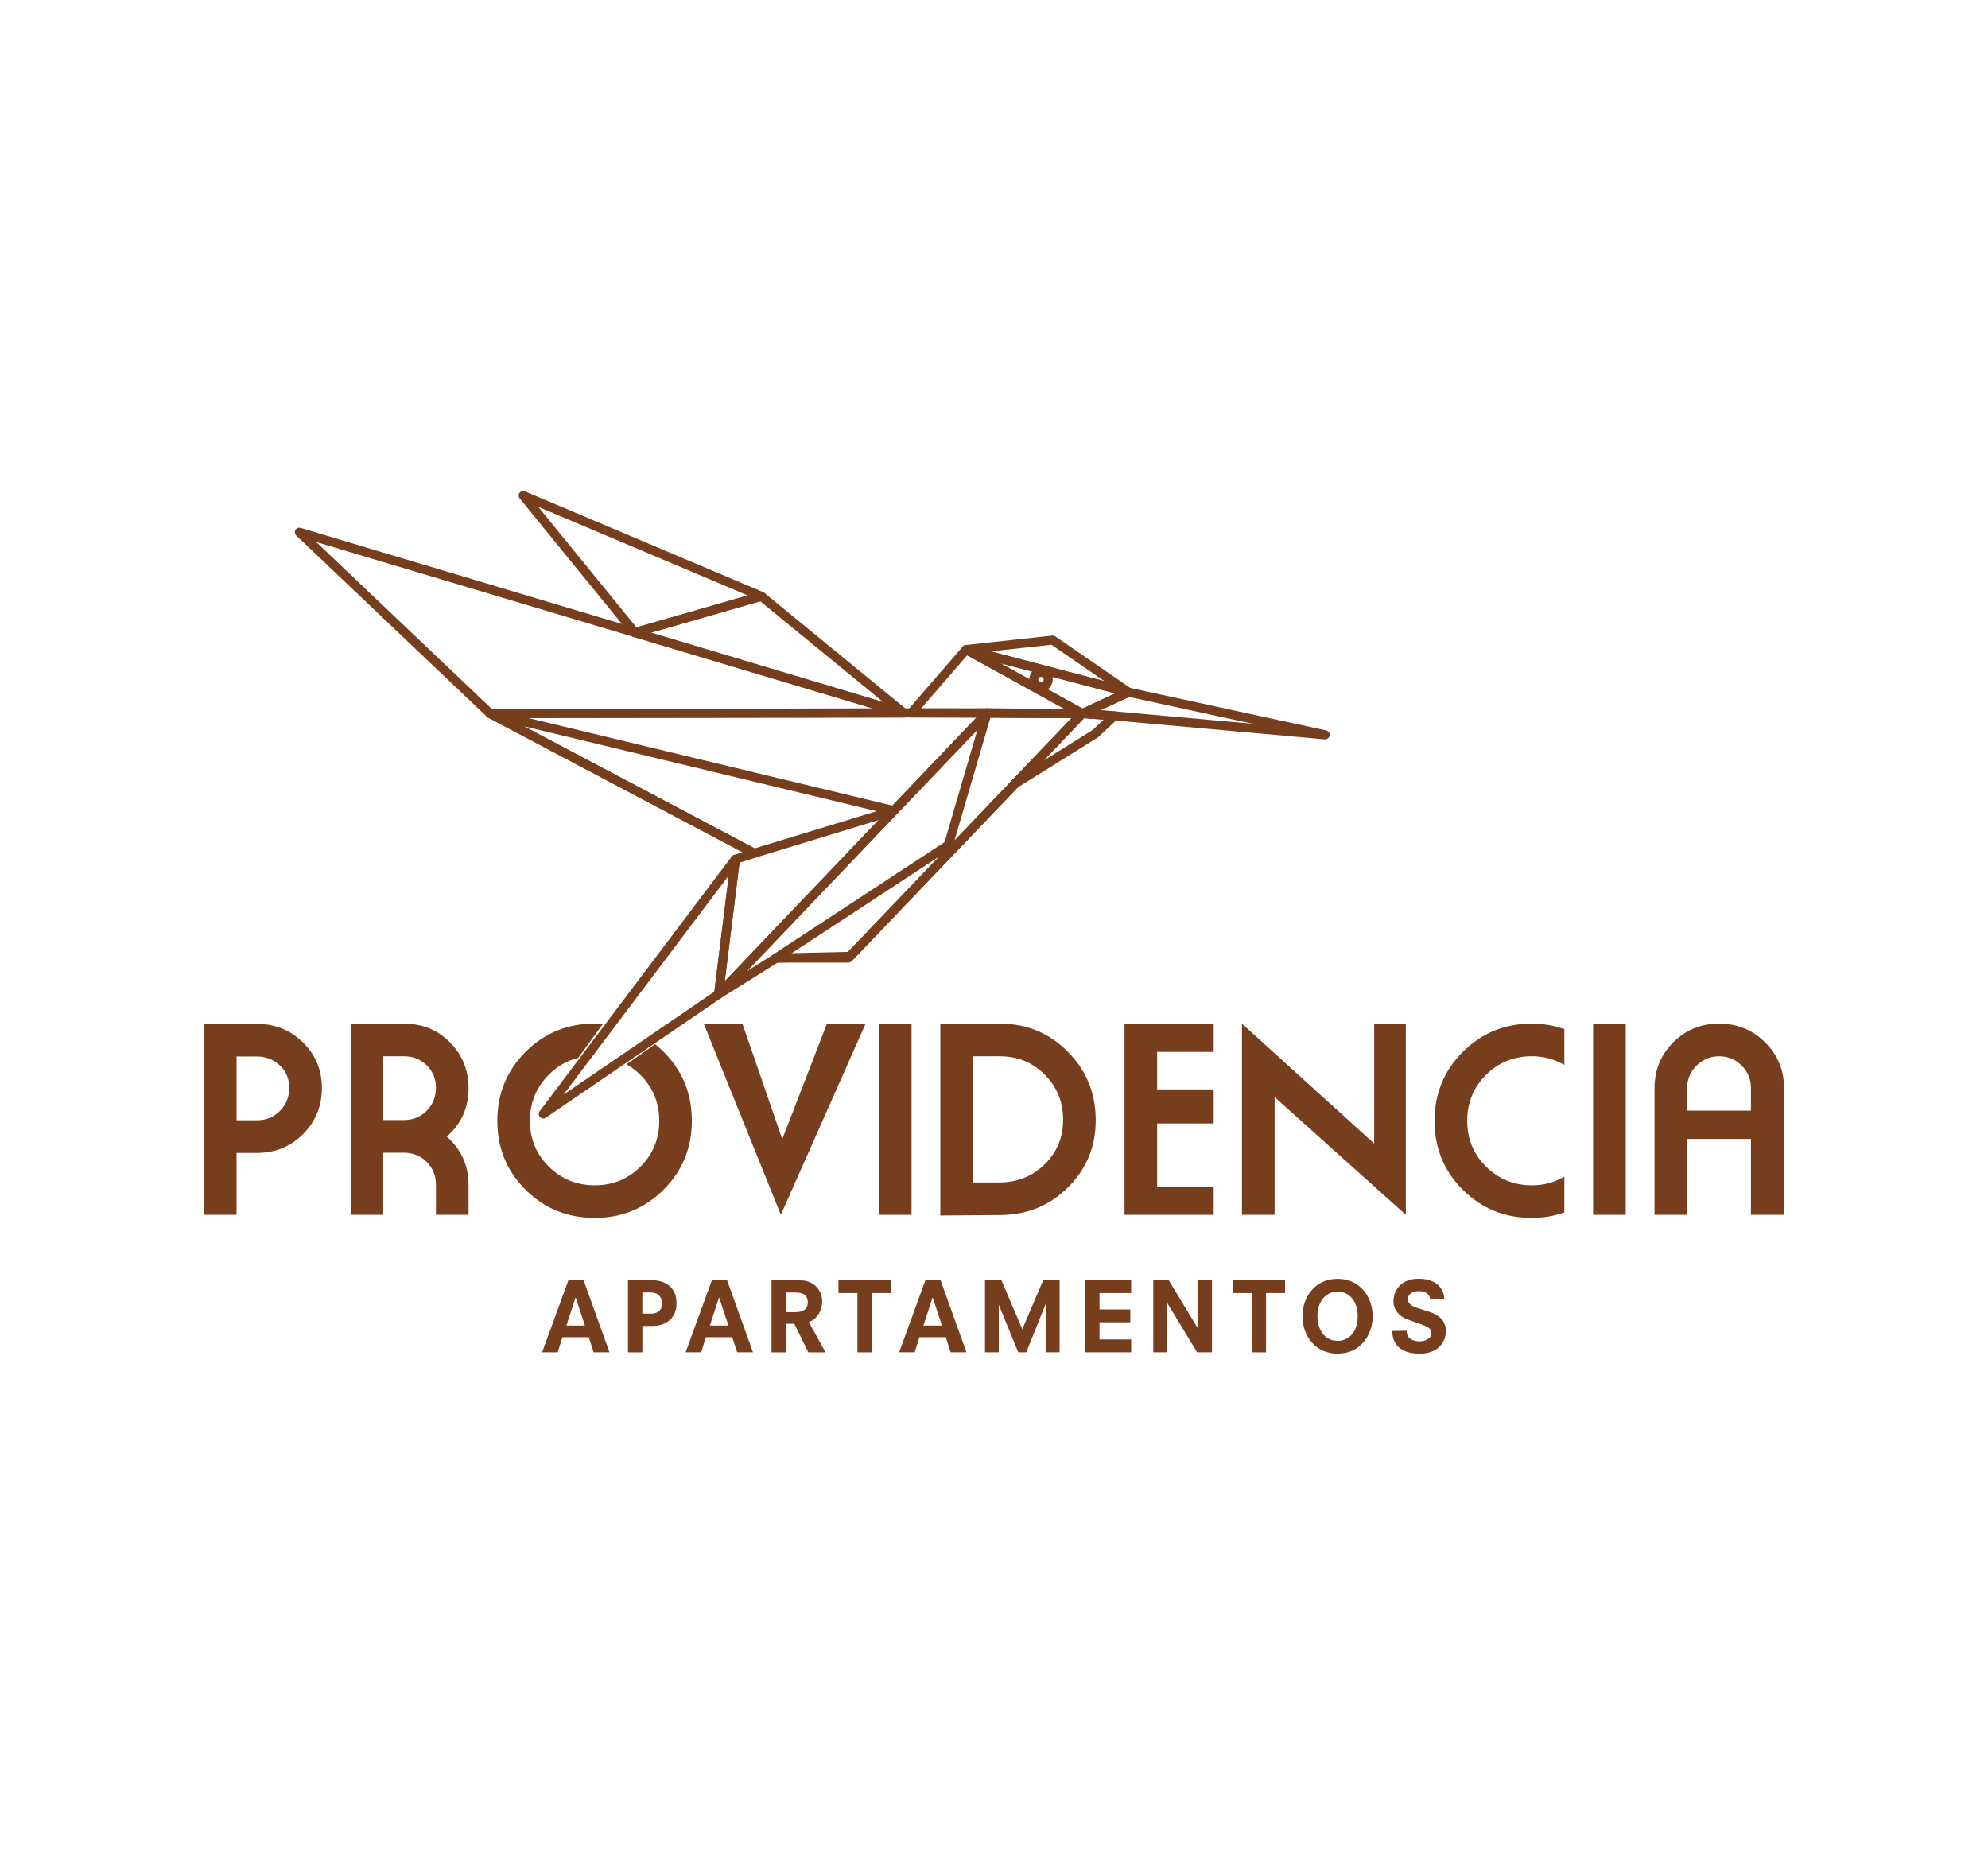 <?xml version="1.0" encoding="utf-8"?>
<!-- Generator: Adobe Illustrator 26.5.0, SVG Export Plug-In . SVG Version: 6.00 Build 0)  -->
<svg version="1.1" id="Capa_1" xmlns="http://www.w3.org/2000/svg" xmlns:xlink="http://www.w3.org/1999/xlink" x="0px" y="0px"
	 viewBox="0 0 658 612" style="enable-background:new 0 0 658 612;" xml:space="preserve">
<style type="text/css">
	.st0{clip-path:url(#SVGID_00000107546796129155153110000011602882993435942078_);fill:#0A652E;}
	.st1{clip-path:url(#SVGID_00000107546796129155153110000011602882993435942078_);fill:#009C4F;}
	.st2{clip-path:url(#SVGID_00000107546796129155153110000011602882993435942078_);fill:#95C121;}
	.st3{fill:none;stroke:#773E1E;stroke-width:3;stroke-linecap:round;stroke-linejoin:round;stroke-miterlimit:10;}
	.st4{fill:#773E1E;}
</style>
<g>
	<g>
		<polygon class="st3" points="237.82,329.07 256.94,317.08 281.33,316.52 358.13,236.15 326.67,235.95 		"/>
		<polygon class="st3" points="179.82,368.66 237.84,329.06 243.4,284.36 		"/>
		<polygon class="st3" points="237.84,329.05 326.82,235.91 162.21,236.14 249.67,282.41 243.4,284.38 		"/>
		<polygon class="st3" points="249.62,282.4 295.88,268.29 162.22,236.14 		"/>
		<polygon class="st3" points="256.85,317.08 313.92,279.66 326.7,235.94 358.22,236.14 280.8,317.08 		"/>
		<polygon class="st3" points="336.17,259.27 362.53,242.81 368.81,236.92 358.22,236.14 		"/>
		<polygon class="st3" points="368.81,236.92 438.6,243.2 373.51,229.08 358.27,236.14 		"/>
		<polygon class="st3" points="358.24,236.17 319.79,214.97 373.51,229.08 		"/>
		<polygon class="st3" points="348.42,211.84 319.75,214.97 373.51,229.08 		"/>
		<polygon class="st3" points="301.62,235.94 319.79,214.98 358.2,236.16 		"/>
		<polygon class="st3" points="210.12,209.35 251.97,197.33 299.13,235.97 		"/>
		<polygon class="st3" points="173.17,164 210.12,209.36 251.97,197.33 		"/>
		<polygon class="st3" points="299.14,235.96 99.09,176.15 162.2,236.14 		"/>
		<path class="st3" d="M342.16,224.9c0,1.33,1.07,2.39,2.39,2.39l0,0c1.33,0,2.4-1.07,2.4-2.39l0,0c0-1.32-1.07-2.39-2.4-2.39l0,0
			C343.23,222.51,342.16,223.58,342.16,224.9L342.16,224.9z"/>
	</g>
	<g>
		<path class="st4" d="M194.87,442.57h-8.73l-1.55,4.98h-5.15l8.7-23.87h5.02l8.57,23.87h-5.23L194.87,442.57z M190.55,429.44h-0.06
			l-3.02,9.26h6.13L190.55,429.44z"/>
		<path class="st4" d="M207.86,423.69h7.78c1.02,0,2.01,0.13,2.97,0.37c0.96,0.26,1.85,0.67,2.65,1.26
			c0.81,0.58,1.44,1.36,1.93,2.36c0.49,1,0.73,2.19,0.73,3.59c0,1.31-0.22,2.45-0.66,3.43c-0.45,0.98-1.05,1.76-1.81,2.37
			c-0.76,0.61-1.61,1.05-2.54,1.34c-0.93,0.28-1.9,0.42-2.89,0.42h-3.4v8.73h-4.76V423.69z M215.28,434.76c0.75,0,1.37-0.1,1.89-0.3
			c0.52-0.2,0.93-0.47,1.21-0.81c0.29-0.34,0.48-0.71,0.6-1.13c0.12-0.41,0.17-0.83,0.17-1.25c0-0.93-0.31-1.75-0.96-2.46
			c-0.65-0.71-1.61-1.06-2.88-1.06h-2.7v7.01H215.28z"/>
		<path class="st4" d="M242.37,442.57h-8.74l-1.55,4.98h-5.15l8.7-23.87h5.02l8.57,23.87h-5.23L242.37,442.57z M238.05,429.44h-0.07
			l-3.01,9.26h6.13L238.05,429.44z"/>
		<path class="st4" d="M262.91,438.13h-2.79v9.43h-4.76v-23.87h8.91c2.44,0,4.36,0.66,5.77,2.02c1.4,1.34,2.1,3.04,2.1,5.09
			c0,0.66-0.09,1.33-0.27,2c-0.18,0.68-0.46,1.34-0.83,1.97c-0.37,0.64-0.84,1.2-1.4,1.68c-0.56,0.5-1.21,0.85-1.95,1.06l5.56,10.06
			h-5.68L262.91,438.13z M263.29,434.26c0.79,0,1.45-0.1,1.98-0.29c0.54-0.19,0.97-0.44,1.27-0.74c0.31-0.31,0.52-0.65,0.65-1.03
			c0.12-0.39,0.19-0.79,0.19-1.21c0-0.97-0.31-1.76-0.94-2.35c-0.62-0.59-1.73-0.89-3.31-0.89h-3.02v6.51H263.29z"/>
		<path class="st4" d="M283.8,427.94h-6.29v-4.25h17.34v4.25h-6.29v19.62h-4.76V427.94z"/>
		<path class="st4" d="M313.04,442.57h-8.73l-1.57,4.98h-5.14l8.7-23.87h5.01l8.57,23.87h-5.23L313.04,442.57z M308.72,429.44h-0.07
			l-3.01,9.26h6.13L308.72,429.44z"/>
		<path class="st4" d="M346.14,431.62h-0.06l-6.39,15.93h-2.67l-6.38-15.61h-0.06v15.61h-4.56v-23.87h5.42l6.93,16.24l6.92-16.24
			h5.43v23.87h-4.57V431.62z"/>
		<path class="st4" d="M359.16,423.69h15.24v4.25h-10.47v5.43h10.19v4.25h-10.19v5.68h10.47v4.25h-15.24V423.69z"/>
		<path class="st4" d="M386.37,431.27h-0.08v16.28h-4.57v-23.87h5.11l9.69,16.03h0.06v-16.03h4.57v23.87h-4.92L386.37,431.27z"/>
		<path class="st4" d="M414.28,427.94h-6.29v-4.25h17.34v4.25h-6.29v19.62h-4.75V427.94z"/>
		<path class="st4" d="M431.87,430.97c0.52-1.49,1.28-2.82,2.29-3.99c1-1.16,2.22-2.08,3.68-2.74c1.45-0.67,3.07-1,4.87-1
			c1.8,0,3.42,0.33,4.87,1c1.45,0.67,2.67,1.58,3.68,2.74c1,1.17,1.77,2.49,2.29,3.99c0.52,1.5,0.78,3.04,0.78,4.65
			c0,1.61-0.26,3.16-0.78,4.65c-0.52,1.49-1.28,2.82-2.29,3.98c-1.01,1.17-2.23,2.08-3.68,2.75c-1.45,0.67-3.07,0.99-4.87,0.99
			c-1.8,0-3.42-0.33-4.87-0.99c-1.46-0.67-2.68-1.58-3.68-2.75c-1.01-1.16-1.77-2.49-2.29-3.98c-0.51-1.49-0.77-3.05-0.77-4.65
			C431.1,434.01,431.36,432.47,431.87,430.97z M448.97,432.53c-0.27-0.99-0.69-1.85-1.26-2.61c-0.58-0.75-1.29-1.34-2.11-1.78
			c-0.84-0.44-1.79-0.65-2.87-0.65c-1.08,0-2.04,0.22-2.88,0.65c-0.84,0.43-1.53,1.03-2.11,1.78c-0.56,0.75-1,1.62-1.26,2.61
			c-0.28,0.99-0.42,2.02-0.42,3.1c0,1.08,0.14,2.11,0.43,3.1c0.29,0.99,0.71,1.85,1.27,2.6c0.57,0.76,1.26,1.35,2.1,1.78
			c0.84,0.44,1.8,0.65,2.88,0.65c1.08,0,2.03-0.22,2.87-0.65c0.83-0.43,1.53-1.03,2.11-1.79c0.57-0.77,1-1.64,1.26-2.61
			c0.27-0.96,0.41-2,0.41-3.08C449.38,434.55,449.24,433.51,448.97,432.53z"/>
		<path class="st4" d="M473.29,429.97c0-0.81-0.33-1.45-1-1.94c-0.65-0.48-1.49-0.73-2.49-0.73c-1.18,0-2.11,0.24-2.8,0.72
			c-0.67,0.47-1.01,1.11-1.01,1.92c0,0.75,0.26,1.33,0.81,1.78c0.54,0.45,1.19,0.79,1.96,1.05l4.38,1.39
			c1.71,0.55,3.04,1.35,3.99,2.38c0.96,1.04,1.43,2.42,1.43,4.16c0,0.79-0.15,1.6-0.47,2.45c-0.3,0.84-0.8,1.63-1.47,2.38
			c-0.68,0.74-1.59,1.34-2.72,1.79c-1.13,0.45-2.47,0.68-4.04,0.68c-1.93,0-3.51-0.27-4.75-0.81c-1.24-0.54-2.16-1.2-2.78-2.01
			c-0.61-0.8-1.02-1.6-1.22-2.4c-0.2-0.8-0.31-1.55-0.31-2.28l4.77-0.09c0,1.21,0.4,2.1,1.22,2.66c0.81,0.57,1.85,0.86,3.09,0.86
			c0.95,0,1.82-0.21,2.57-0.64c0.4-0.23,0.73-0.51,0.97-0.84c0.25-0.32,0.36-0.72,0.36-1.15c0-0.66-0.19-1.19-0.58-1.58
			c-0.39-0.39-1.15-0.8-2.3-1.23l-5.21-1.87c-1.34-0.49-2.42-1.27-3.24-2.35c-0.83-1.08-1.24-2.29-1.24-3.63
			c0-0.82,0.14-1.66,0.44-2.52c0.3-0.85,0.77-1.66,1.43-2.41c0.66-0.75,1.53-1.36,2.62-1.81c1.08-0.45,2.34-0.68,3.8-0.68
			c1.72,0,3.16,0.25,4.31,0.74c1.15,0.49,2.04,1.09,2.63,1.81c0.6,0.72,1.02,1.44,1.26,2.17c0.23,0.73,0.34,1.37,0.34,1.92
			L473.29,429.97z"/>
	</g>
	<g>
		<path class="st4" d="M106.54,360.29c-0.06,5.97-2.16,11.01-6.3,15.12c-4.15,4.1-9.21,6.16-15.2,6.16H78.3v20.47H67.5v-63.27
			l17.67,0.08c6.03,0.05,11.1,2.14,15.24,6.28C104.56,349.27,106.58,354.32,106.54,360.29z M95.74,360.21
			c0.05-2.98-0.95-5.48-3-7.48c-2.05-2-4.57-3.03-7.57-3.08H78.3v21.11h6.8c2.98,0,5.5-1.01,7.52-3.04
			C94.64,365.7,95.69,363.19,95.74,360.21z"/>
		<path class="st4" d="M155.09,402.05h-10.8v-9.92c0-3.04-1.03-5.57-3.05-7.59c-2.04-2.03-4.56-3.04-7.56-3.04h-6.83v20.55h-10.8
			v-63.27h17.68c6.03,0,11.09,2.06,15.19,6.19c4.11,4.13,6.17,9.2,6.17,15.22c0,6.39-2.4,11.71-7.2,15.97
			c4.8,4.26,7.2,9.59,7.2,15.98V402.05z M144.3,360.17c0.04-2.98-0.95-5.48-3.01-7.53c-2.05-2.04-4.57-3.06-7.55-3.06h-6.88v21.11
			h6.81c2.98,0,5.49-1,7.51-3.02C143.2,365.65,144.24,363.15,144.3,360.17z"/>
		<path class="st4" d="M286.52,338.77l-28.07,63.27l-25.52-63.27h12.8l13.19,38.24l14.8-38.24H286.52z"/>
		<path class="st4" d="M301.71,402.05h-10.79v-63.27h10.79V402.05z"/>
		<path class="st4" d="M362.67,370.33c0.11,8.84-2.91,16.34-9.03,22.49c-6.13,6.15-13.65,9.26-22.56,9.3l-19.84,0.16v-63.51h19.67
			c8.81,0,16.27,3.06,22.41,9.19C359.45,354.08,362.57,361.54,362.67,370.33z M351.87,370.41c-0.06-5.85-2.09-10.79-6.12-14.8
			c-4.03-4.02-8.97-6.03-14.84-6.03h-8.88v41.76H331c5.87-0.06,10.83-2.09,14.88-6.12C349.93,381.2,351.93,376.27,351.87,370.41z"/>
		<path class="st4" d="M401.71,402.05H372.2v-63.27h29.51v9.36h-18.71v12.4h18.71v11.28h-18.71v20.87h18.71V402.05z"/>
		<path class="st4" d="M465.31,402.05l-43.43-38.96v38.96h-10.8V338.8l43.75,39.67v-39.69h10.48V402.05z"/>
		<path class="st4" d="M517.78,401.25c-3.47,1.22-7.04,1.83-10.72,1.83c-9.01,0-16.64-3.1-22.88-9.3
			c-6.24-6.21-9.36-13.8-9.36-22.81c0-9,3.12-16.61,9.36-22.85c6.24-6.24,13.86-9.35,22.88-9.35c3.68,0,7.25,0.6,10.72,1.83v11.85
			c-3.3-1.92-6.88-2.88-10.72-2.88c-6.02,0-11.11,2.06-15.23,6.19c-4.13,4.12-6.2,9.19-6.2,15.21c0,5.96,2.08,11,6.24,15.13
			c4.17,4.13,9.23,6.19,15.19,6.19c3.84,0,7.42-0.96,10.72-2.88V401.25z"/>
		<path class="st4" d="M538.1,402.05h-10.8v-63.27h10.8V402.05z"/>
		<path class="st4" d="M590.5,402.05h-10.96v-25.11h-21.12v25.11h-10.8v-41.86c0-6.02,2.06-11.09,6.2-15.22
			c4.13-4.13,9.21-6.19,15.24-6.19c5.98,0,11.04,2.07,15.2,6.24c4.16,4.14,6.24,9.2,6.24,15.18V402.05z M579.54,367.57v-7.46
			c0-2.9-1.03-5.38-3.06-7.44c-2.05-2.06-4.53-3.09-7.46-3.09c-2.91,0-5.41,1.03-7.49,3.09c-2.07,2.06-3.11,4.54-3.11,7.44v7.46
			H579.54z"/>
		<path class="st4" d="M219.68,348.12c-0.92-0.92-1.87-1.76-2.85-2.54l-9.48,6.66c1.68,0.95,3.2,2.09,4.65,3.55
			c4.14,4.15,6.2,9.21,6.2,15.17c0,5.96-2.06,11-6.2,15.13c-4.13,4.13-9.18,6.19-15.15,6.19c-5.98,0-11.05-2.07-15.21-6.19
			c-4.15-4.13-6.24-9.17-6.24-15.13c0-6.02,2.07-11.09,6.2-15.21c2.88-2.89,5.94-4.72,9.73-5.59l8.21-11.26
			c-0.83-0.05-1.85-0.14-2.69-0.14c-9.02,0-16.65,3.11-22.88,9.35c-6.24,6.23-9.36,13.85-9.36,22.85c0,9.01,3.12,16.6,9.36,22.81
			c6.24,6.2,13.86,9.3,22.88,9.3c8.95,0,16.55-3.11,22.79-9.34c6.24-6.24,9.35-13.83,9.35-22.77
			C229.01,361.97,225.9,354.36,219.68,348.12z"/>
	</g>
</g>
</svg>
